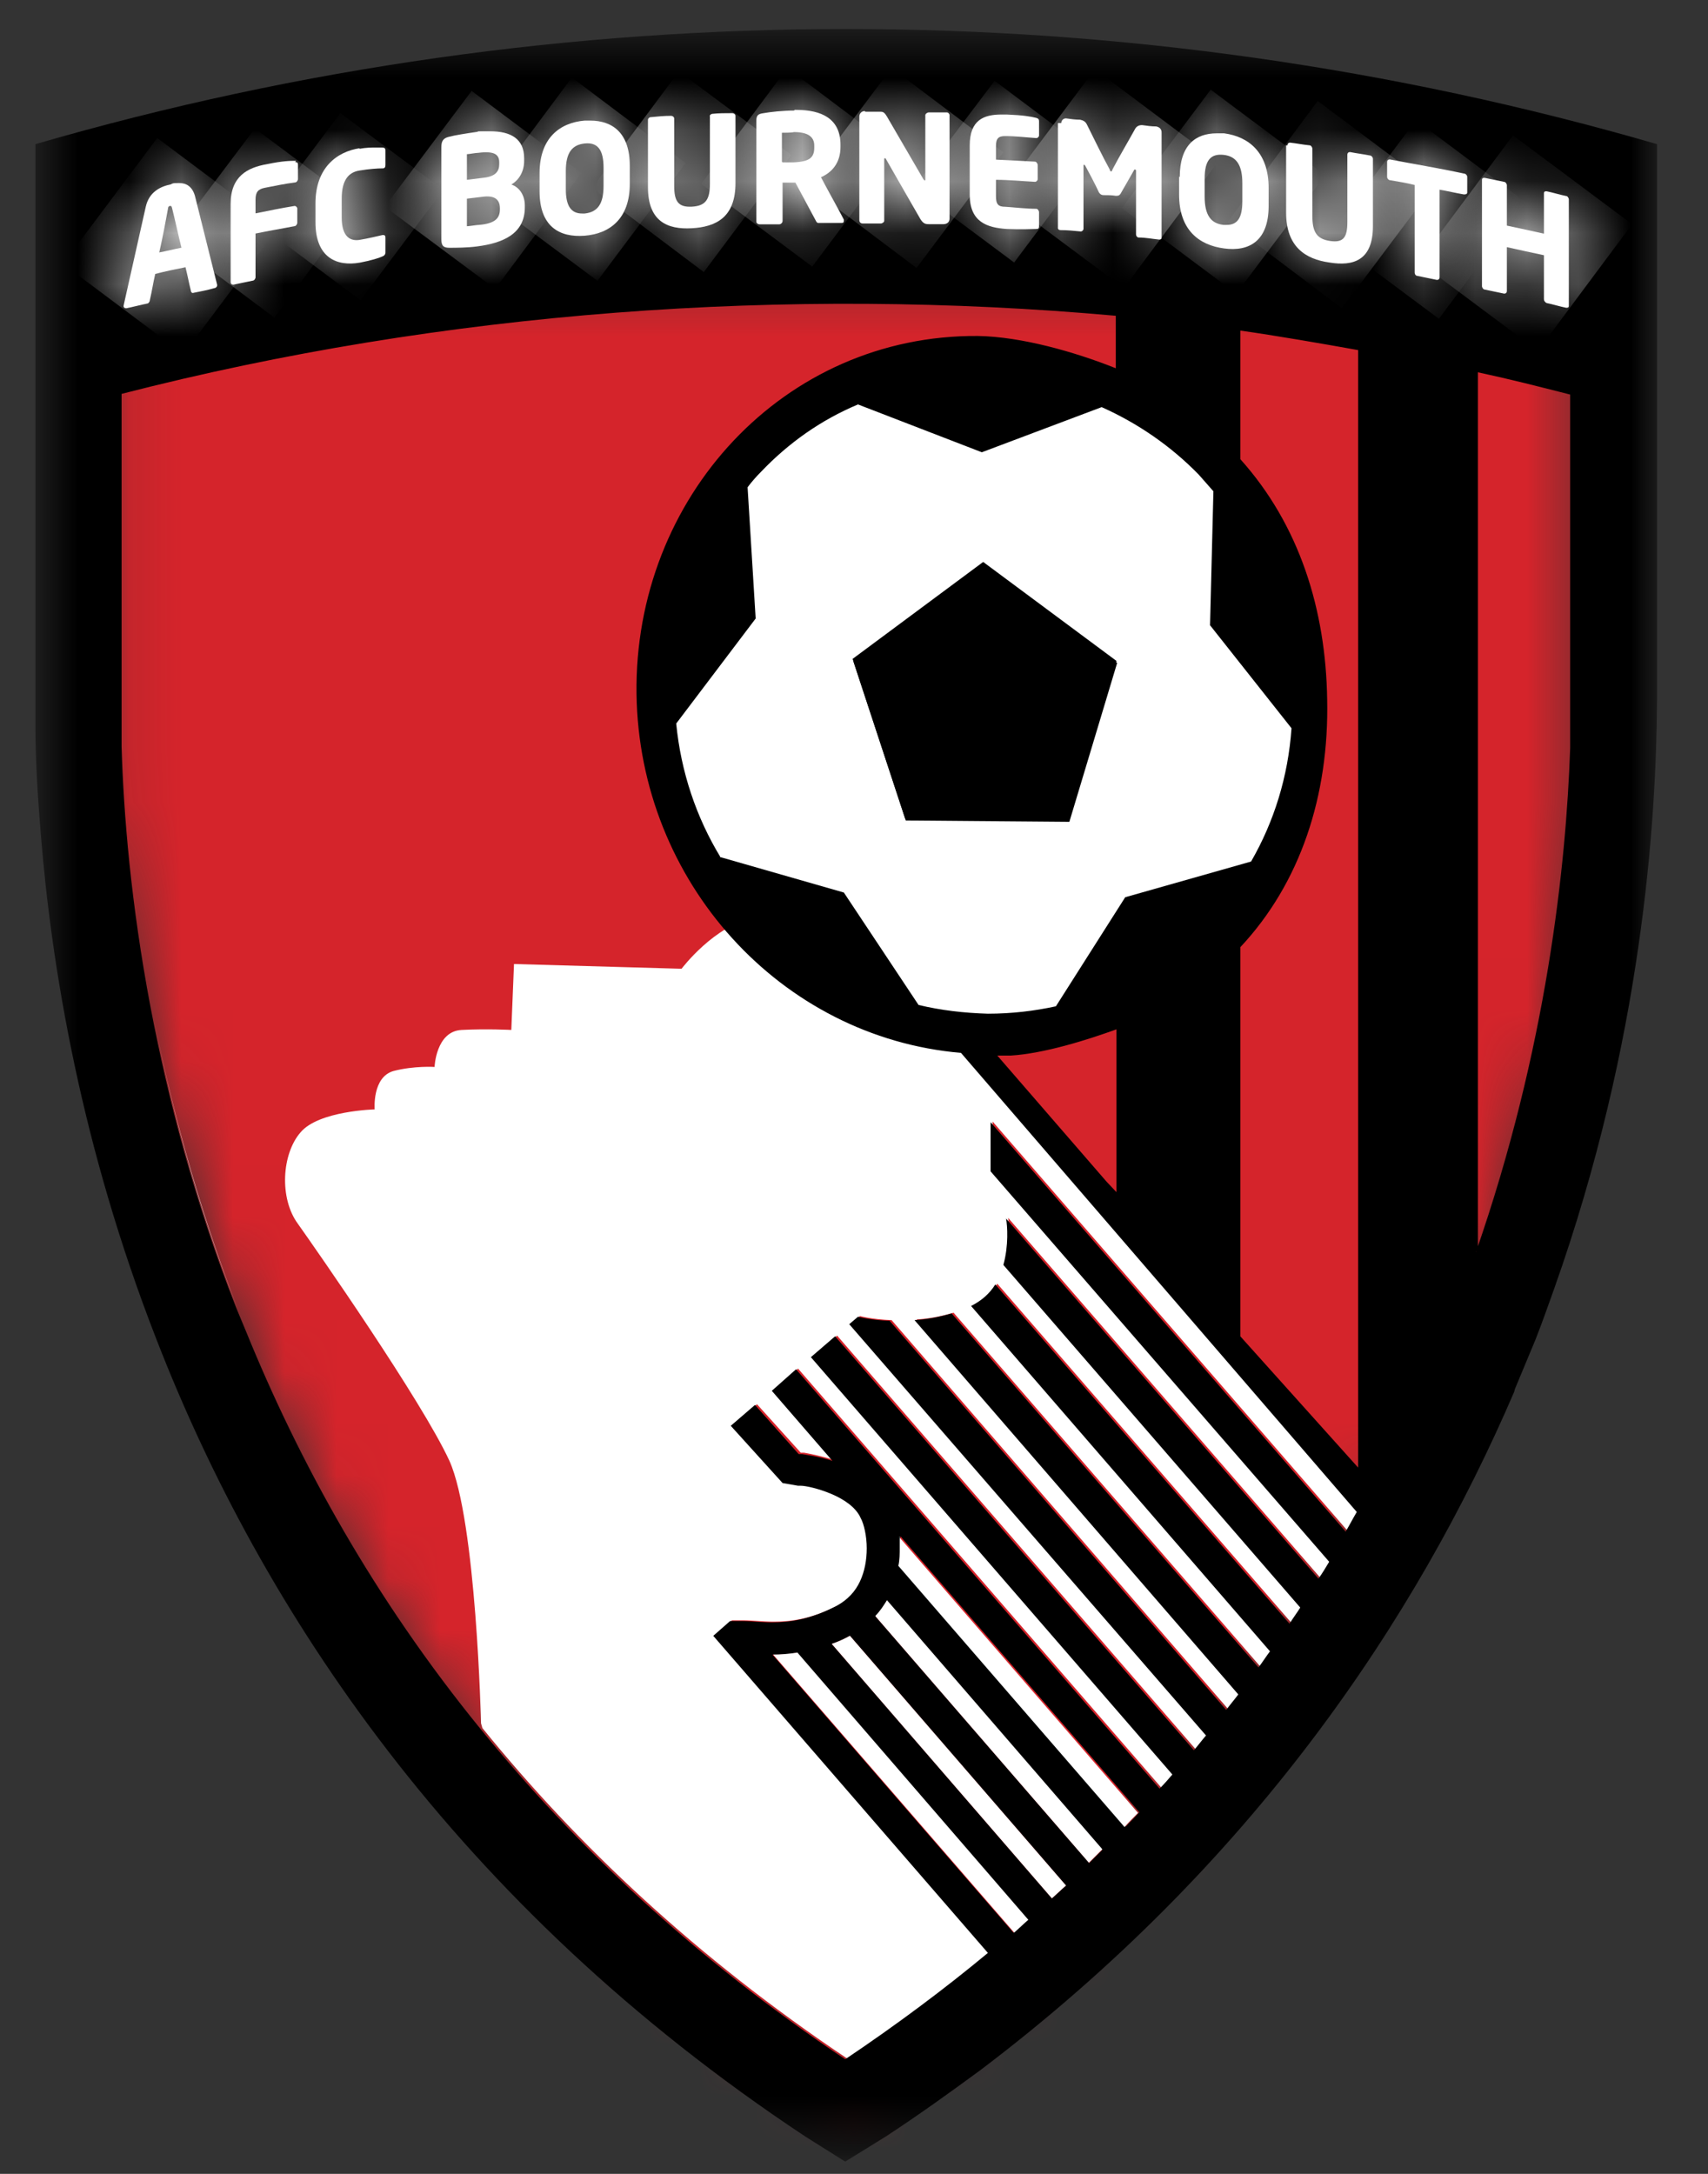 <svg xmlns="http://www.w3.org/2000/svg" fill="none" viewBox="0 0 33 42" height="42" width="33">
<rect x="0" y="0" width="33" height="42" fill="#333333" stroke="none"/>
<mask height="36" width="29" y="5" x="2" maskUnits="userSpaceOnUse" style="mask-type:luminance" id="mask0_2702_2572">
<path fill="white" d="M2.102 5.268V15.594C4.3 33.568 16.421 40.565 16.421 40.565C16.421 40.565 29.648 31.539 30.571 15.594V5.268H2.102Z"></path>
</mask>
<g mask="url(#mask0_2702_2572)">
<path fill="#D5242B" d="M26.904 50.116L-9.733 36.005L5.782 -4.287L42.419 9.824L26.904 50.116Z"></path>
</g>
<mask height="42" width="33" y="0" x="0" maskUnits="userSpaceOnUse" style="mask-type:luminance" id="mask1_2702_2572">
<path fill="white" d="M32.015 0.561H0.684V41.633H32.015V0.561Z"></path>
</mask>
<g mask="url(#mask1_2702_2572)">
<path fill="white" d="M19.295 19.939C19.491 19.953 19.699 19.965 19.907 19.965C19.699 19.965 19.503 19.953 19.295 19.939Z"></path>
</g>
<mask height="42" width="33" y="0" x="0" maskUnits="userSpaceOnUse" style="mask-type:luminance" id="mask2_2702_2572">
<path fill="white" d="M32.015 0.561H0.684V41.633H32.015V0.561Z"></path>
</mask>
<g mask="url(#mask2_2702_2572)">
<path fill="white" d="M13.13 18.716L9.931 18.625L9.879 19.899C9.879 19.899 9.411 19.873 8.917 19.899C8.422 19.925 8.396 20.614 8.396 20.614C8.396 20.614 8.006 20.588 7.603 20.692C7.187 20.81 7.239 21.434 7.239 21.434C7.239 21.434 6.159 21.46 5.808 21.876C5.444 22.292 5.392 23.151 5.756 23.645C6.107 24.139 8.149 27.065 8.683 28.223C9.203 29.38 9.294 33.295 9.294 33.295L9.32 33.386C11.154 35.649 13.456 37.821 16.369 39.772C17.357 39.109 18.268 38.419 19.126 37.717L13.82 31.591L14.145 31.305H14.249C14.288 31.305 14.314 31.305 14.353 31.305C14.548 31.305 14.73 31.331 14.951 31.331C15.29 31.331 15.693 31.279 16.213 31.006C16.421 30.889 16.564 30.733 16.655 30.538C16.746 30.343 16.798 30.122 16.785 29.901C16.785 29.666 16.733 29.445 16.668 29.315C16.564 29.107 16.343 28.951 16.096 28.847C15.849 28.743 15.602 28.704 15.511 28.691C15.485 28.691 15.472 28.691 15.472 28.691H15.459L15.159 28.639L14.158 27.534L14.626 27.13L15.472 28.067H15.537C15.602 28.08 15.836 28.119 16.122 28.21L14.951 26.857L15.419 26.441L22.443 34.544C22.521 34.453 22.612 34.361 22.69 34.27L15.706 26.207L16.174 25.804L23.106 33.802C23.184 33.711 23.262 33.607 23.34 33.516L16.447 25.57L16.616 25.427C16.616 25.427 16.85 25.492 17.227 25.505L23.73 33.022C23.808 32.918 23.886 32.827 23.964 32.723L17.709 25.492C17.93 25.479 18.164 25.44 18.424 25.362L24.354 32.203C24.433 32.099 24.497 31.994 24.576 31.89L18.801 25.218C19.009 25.114 19.165 24.971 19.269 24.802L24.953 31.357C25.018 31.253 25.096 31.149 25.161 31.045L19.425 24.425C19.529 24.061 19.503 23.684 19.477 23.528L25.512 30.486C25.577 30.382 25.642 30.265 25.72 30.161L19.178 22.617V21.668L26.058 29.601C26.136 29.471 26.201 29.341 26.279 29.211L18.073 19.704C17.995 19.678 17.904 19.652 17.826 19.639C17.487 19.535 17.162 19.418 16.85 19.288C16.785 19.262 16.733 19.236 16.668 19.197C16.473 19.106 16.278 19.002 16.083 18.885C16.018 18.846 15.953 18.807 15.888 18.768C15.706 18.651 15.524 18.534 15.354 18.404C15.303 18.364 15.251 18.326 15.185 18.287C14.977 18.13 14.782 17.948 14.6 17.766C14.6 17.766 14.574 17.753 14.561 17.74C13.807 17.87 13.169 18.716 13.169 18.716"></path>
</g>
<mask height="42" width="33" y="0" x="0" maskUnits="userSpaceOnUse" style="mask-type:luminance" id="mask3_2702_2572">
<path fill="white" d="M32.015 0.561H0.684V41.633H32.015V0.561Z"></path>
</mask>
<g mask="url(#mask3_2702_2572)">
<path fill="white" d="M2.934 19.471C3.272 21.239 3.792 23.216 4.586 25.271C3.779 23.216 3.272 21.239 2.934 19.471Z"></path>
</g>
<mask height="42" width="33" y="0" x="0" maskUnits="userSpaceOnUse" style="mask-type:luminance" id="mask4_2702_2572">
<path fill="white" d="M32.015 0.561H0.684V41.633H32.015V0.561Z"></path>
</mask>
<g mask="url(#mask4_2702_2572)">
<path fill="black" d="M0.684 2.785V7.115V13.098C0.684 13.228 0.684 13.371 0.684 13.527C0.684 13.683 0.684 13.839 0.684 13.995V14.021C0.684 14.633 0.723 15.322 0.788 16.115C0.996 18.691 1.568 22.15 3.025 25.883C5.041 31.072 8.787 36.794 15.563 41.281L16.33 41.763L17.11 41.281C17.747 40.865 18.359 40.423 18.944 39.994C24.185 36.027 27.359 31.306 29.258 26.884C29.258 26.871 29.271 26.832 29.271 26.832C29.401 26.52 29.531 26.208 29.661 25.896C29.791 25.57 29.908 25.232 30.025 24.907C31.729 20.108 32.002 15.868 32.015 13.54C32.015 13.449 32.015 13.371 32.015 13.293V2.785C21.779 -0.181 10.919 -0.181 0.684 2.785ZM26.24 28.354L23.964 25.818V18.3C25.122 17.065 25.681 15.374 25.642 13.514C25.616 11.784 25.109 10.146 23.964 8.871V6.387C24.614 6.478 25.59 6.647 26.24 6.764V28.367V28.354ZM21.584 23.047L21.376 22.826L19.269 20.394C19.36 20.394 19.451 20.394 19.529 20.394C20.167 20.355 20.999 20.095 21.571 19.887V23.047H21.584ZM19.581 37.341L14.925 31.969C15.068 31.969 15.224 31.969 15.393 31.93L19.854 37.093C19.763 37.172 19.672 37.249 19.581 37.341ZM20.323 36.677L16.07 31.761C16.187 31.722 16.304 31.67 16.421 31.605L20.596 36.43C20.505 36.508 20.414 36.599 20.323 36.677ZM21.038 35.988L16.915 31.228C17.006 31.137 17.071 31.033 17.136 30.929L21.298 35.741C21.207 35.832 21.129 35.91 21.038 36.001M21.74 35.286L17.37 30.239C17.383 30.135 17.396 30.031 17.396 29.914C17.396 29.797 17.396 29.758 17.396 29.68L22.013 35.013C21.935 35.104 21.844 35.195 21.753 35.286M26.019 29.615L19.139 21.682V22.631L25.681 30.174C25.616 30.279 25.551 30.396 25.473 30.5L19.438 23.542C19.464 23.685 19.49 24.062 19.386 24.439L25.122 31.059C25.057 31.163 24.979 31.267 24.914 31.371L19.23 24.816C19.126 24.985 18.97 25.128 18.762 25.232L24.537 31.904C24.459 32.008 24.393 32.112 24.315 32.216L18.385 25.375C18.125 25.453 17.891 25.492 17.669 25.505L23.925 32.737C23.847 32.841 23.769 32.932 23.691 33.036L17.188 25.518C16.811 25.505 16.577 25.44 16.577 25.44L16.408 25.584L23.301 33.53C23.223 33.621 23.145 33.725 23.067 33.816L16.135 25.818L15.667 26.221L22.651 34.284C22.573 34.375 22.495 34.466 22.404 34.557L15.38 26.455L14.912 26.871L16.083 28.224C15.797 28.133 15.563 28.107 15.498 28.094H15.432L14.587 27.144L14.119 27.547L15.12 28.653L15.419 28.705H15.432C15.432 28.705 15.432 28.705 15.472 28.705C15.563 28.705 15.81 28.757 16.057 28.861C16.304 28.965 16.538 29.121 16.629 29.329C16.694 29.446 16.746 29.68 16.746 29.914C16.746 30.135 16.707 30.357 16.616 30.552C16.525 30.747 16.382 30.903 16.174 31.02C15.654 31.293 15.25 31.345 14.912 31.345C14.704 31.345 14.509 31.319 14.314 31.319C14.275 31.319 14.249 31.319 14.21 31.319H14.106L13.781 31.605L19.087 37.731C18.242 38.433 17.318 39.122 16.33 39.786C13.417 37.835 11.115 35.663 9.281 33.4C7.226 30.877 5.782 28.25 4.755 25.727C4.69 25.57 4.625 25.414 4.56 25.258C3.753 23.203 3.246 21.227 2.908 19.458C2.531 17.468 2.388 15.738 2.349 14.425V7.61C8.566 6.01 15.211 5.529 21.558 6.101V7.115C20.778 6.803 19.737 6.504 18.892 6.491C15.146 6.465 12.246 9.613 12.298 13.41C12.35 17.039 15.081 20.043 18.567 20.342L26.214 29.212C26.136 29.342 26.071 29.472 25.993 29.602M28.516 24.179H28.555V7.193C29.166 7.324 29.726 7.467 30.337 7.623V14.451C30.259 16.727 29.882 20.264 28.516 24.192"></path>
</g>
<mask height="42" width="33" y="0" x="0" maskUnits="userSpaceOnUse" style="mask-type:luminance" id="mask5_2702_2572">
<path fill="white" d="M32.015 0.561H0.684V41.633H32.015V0.561Z"></path>
</mask>
<g mask="url(#mask5_2702_2572)">
<path fill="white" d="M13.898 16.554L16.304 17.244L17.747 19.416C18.177 19.52 18.632 19.572 19.087 19.585C19.542 19.585 19.984 19.533 20.401 19.442L21.74 17.335L24.172 16.645C24.614 15.878 24.888 15.007 24.953 14.07L23.379 12.08L23.444 9.492C23.353 9.388 23.249 9.271 23.158 9.167C22.625 8.621 21.987 8.179 21.285 7.866L18.97 8.738L16.577 7.814C15.862 8.114 15.237 8.556 14.704 9.115C14.613 9.206 14.522 9.31 14.444 9.414L14.6 11.95L13.065 13.979C13.156 14.916 13.456 15.8 13.924 16.567M18.996 10.884L21.584 12.809L20.661 15.878L17.5 15.852L16.486 12.77L19.009 10.884H18.996Z"></path>
</g>
<mask height="42" width="33" y="0" x="0" maskUnits="userSpaceOnUse" style="mask-type:luminance" id="mask6_2702_2572">
<path fill="white" d="M32.015 0.561H0.684V41.633H32.015V0.561Z"></path>
</mask>
<g mask="url(#mask6_2702_2572)">
<path fill="black" d="M21.571 12.769L18.996 10.857L16.473 12.73L17.488 15.813L20.648 15.839L21.571 12.769Z"></path>
</g>
<mask height="42" width="33" y="0" x="0" maskUnits="userSpaceOnUse" style="mask-type:luminance" id="mask7_2702_2572">
<path fill="white" d="M32.015 0.561H0.684V41.633H32.015V0.561Z"></path>
</mask>
<g mask="url(#mask7_2702_2572)">
<path fill="white" d="M14.938 31.967L19.595 37.338C19.686 37.26 19.777 37.169 19.868 37.091L15.407 31.928C15.238 31.954 15.082 31.967 14.938 31.967Z"></path>
</g>
<mask height="42" width="33" y="0" x="0" maskUnits="userSpaceOnUse" style="mask-type:luminance" id="mask8_2702_2572">
<path fill="white" d="M32.015 0.561H0.684V41.633H32.015V0.561Z"></path>
</mask>
<g mask="url(#mask8_2702_2572)">
<path fill="white" d="M16.07 31.76L20.323 36.676C20.414 36.598 20.505 36.507 20.596 36.429L16.421 31.604C16.304 31.669 16.187 31.721 16.07 31.76Z"></path>
</g>
<mask height="42" width="33" y="0" x="0" maskUnits="userSpaceOnUse" style="mask-type:luminance" id="mask9_2702_2572">
<path fill="white" d="M32.015 0.561H0.684V41.633H32.015V0.561Z"></path>
</mask>
<g mask="url(#mask9_2702_2572)">
<path fill="white" d="M16.916 31.228L21.038 35.988C21.129 35.897 21.207 35.819 21.298 35.728L17.137 30.916C17.072 31.02 17.007 31.124 16.916 31.215"></path>
</g>
<mask height="42" width="33" y="0" x="0" maskUnits="userSpaceOnUse" style="mask-type:luminance" id="mask10_2702_2572">
<path fill="white" d="M32.015 0.561H0.684V41.633H32.015V0.561Z"></path>
</mask>
<g mask="url(#mask10_2702_2572)">
<path fill="white" d="M17.383 29.693C17.383 29.771 17.383 29.849 17.383 29.927C17.383 30.006 17.383 30.136 17.357 30.253L21.727 35.299C21.805 35.208 21.896 35.117 21.987 35.026L17.37 29.693H17.383Z"></path>
</g>
<path fill="white" d="M3.246 4.031C3.246 4.005 3.259 3.979 3.285 3.979C3.311 3.979 3.311 3.979 3.324 4.018C3.389 4.278 3.441 4.526 3.506 4.786C3.363 4.812 3.22 4.851 3.077 4.877C3.142 4.591 3.194 4.317 3.246 4.031ZM3.298 3.563C3.103 3.602 2.882 3.706 2.817 3.992C2.674 4.63 2.531 5.267 2.388 5.904V5.917C2.388 5.943 2.414 5.956 2.44 5.956C2.57 5.93 2.713 5.891 2.843 5.865C2.869 5.865 2.895 5.826 2.895 5.8C2.934 5.631 2.96 5.462 2.999 5.293C3.194 5.241 3.389 5.202 3.584 5.163C3.623 5.319 3.649 5.462 3.688 5.618C3.688 5.644 3.714 5.67 3.74 5.657C3.87 5.631 4.013 5.605 4.143 5.566C4.169 5.566 4.195 5.54 4.195 5.514C4.195 5.514 4.195 5.514 4.195 5.501C4.052 4.929 3.909 4.356 3.766 3.784C3.714 3.602 3.597 3.537 3.467 3.537C3.337 3.537 3.35 3.537 3.298 3.563Z"></path>
<mask height="3" width="3" y="3" x="2" maskUnits="userSpaceOnUse" style="mask-type:luminance" id="mask11_2702_2572">
<path fill="white" d="M3.246 4.027C3.246 4.001 3.259 3.975 3.285 3.975C3.311 3.975 3.311 3.975 3.324 4.014C3.389 4.275 3.441 4.522 3.506 4.782C3.363 4.808 3.22 4.847 3.077 4.873C3.142 4.587 3.194 4.314 3.246 4.027ZM3.298 3.559C3.103 3.598 2.882 3.702 2.817 3.988C2.674 4.626 2.531 5.263 2.388 5.9V5.913C2.388 5.939 2.414 5.952 2.44 5.952C2.57 5.926 2.713 5.887 2.843 5.861C2.869 5.861 2.895 5.822 2.895 5.796C2.934 5.627 2.96 5.458 2.999 5.289C3.194 5.237 3.389 5.198 3.584 5.159C3.623 5.315 3.649 5.458 3.688 5.614C3.688 5.64 3.714 5.666 3.74 5.653C3.87 5.627 4.013 5.601 4.143 5.562C4.169 5.562 4.195 5.536 4.195 5.51C4.195 5.51 4.195 5.51 4.195 5.497C4.052 4.925 3.909 4.353 3.766 3.78C3.714 3.598 3.597 3.533 3.467 3.533C3.337 3.533 3.35 3.533 3.298 3.559Z"></path>
</mask>
<g mask="url(#mask11_2702_2572)">
<path fill="white" d="M1.217 5.098L3.038 2.666L5.366 4.409L3.545 6.841L1.217 5.098Z"></path>
</g>
<path fill="white" d="M5.718 3.107C5.614 3.107 5.471 3.107 5.158 3.172C4.781 3.237 4.456 3.407 4.456 3.94V5.448C4.456 5.487 4.482 5.5 4.508 5.5C4.638 5.474 4.755 5.448 4.885 5.422C4.911 5.422 4.937 5.383 4.937 5.357V4.512C5.184 4.46 5.431 4.421 5.692 4.369C5.718 4.369 5.744 4.33 5.744 4.304V4.031C5.744 4.005 5.718 3.979 5.692 3.979C5.444 4.018 5.197 4.07 4.937 4.122V3.862C4.937 3.706 4.989 3.654 5.119 3.628C5.314 3.589 5.51 3.55 5.705 3.524C5.731 3.524 5.757 3.485 5.757 3.459V3.185C5.757 3.146 5.744 3.133 5.705 3.133L5.718 3.107Z"></path>
<mask height="3" width="2" y="3" x="4" maskUnits="userSpaceOnUse" style="mask-type:luminance" id="mask12_2702_2572">
<path fill="white" d="M5.718 3.104C5.614 3.104 5.471 3.104 5.159 3.169C4.782 3.234 4.457 3.403 4.457 3.936V5.445C4.457 5.484 4.483 5.497 4.509 5.497C4.639 5.471 4.756 5.445 4.886 5.419C4.912 5.419 4.938 5.38 4.938 5.354V4.508C5.185 4.456 5.432 4.417 5.692 4.365C5.718 4.365 5.744 4.326 5.744 4.3V4.027C5.744 4.001 5.718 3.975 5.692 3.975C5.445 4.014 5.198 4.066 4.938 4.118V3.858C4.938 3.702 4.99 3.65 5.12 3.624C5.315 3.585 5.51 3.546 5.705 3.52C5.731 3.52 5.757 3.481 5.757 3.455V3.182C5.757 3.143 5.744 3.13 5.705 3.13L5.718 3.104Z"></path>
</mask>
<g mask="url(#mask12_2702_2572)">
<path fill="white" d="M3.299 4.641L4.925 2.482L6.914 3.965L5.302 6.137L3.299 4.641Z"></path>
</g>
<path fill="white" d="M6.953 2.863C6.511 2.928 6.095 3.24 6.095 3.929V4.293C6.095 4.983 6.511 5.152 6.953 5.074C7.161 5.035 7.33 4.983 7.382 4.957C7.421 4.944 7.447 4.918 7.447 4.878V4.592C7.447 4.553 7.434 4.54 7.395 4.54C7.278 4.566 7.122 4.605 6.966 4.631C6.771 4.67 6.602 4.579 6.602 4.202V3.838C6.602 3.448 6.758 3.318 6.966 3.292C7.122 3.266 7.291 3.253 7.395 3.253C7.434 3.253 7.447 3.227 7.447 3.188V2.902C7.447 2.863 7.421 2.85 7.382 2.85C7.356 2.85 7.317 2.85 7.252 2.85C7.187 2.85 7.07 2.85 6.94 2.876L6.953 2.863Z"></path>
<mask height="4" width="2" y="2" x="6" maskUnits="userSpaceOnUse" style="mask-type:luminance" id="mask13_2702_2572">
<path fill="white" d="M6.953 2.863C6.511 2.928 6.095 3.24 6.095 3.929V4.293C6.095 4.983 6.511 5.152 6.953 5.074C7.161 5.035 7.33 4.983 7.382 4.957C7.421 4.944 7.447 4.918 7.447 4.878V4.592C7.447 4.553 7.434 4.54 7.395 4.54C7.278 4.566 7.122 4.605 6.966 4.631C6.771 4.67 6.602 4.579 6.602 4.202V3.838C6.602 3.448 6.758 3.318 6.966 3.292C7.122 3.266 7.291 3.253 7.395 3.253C7.434 3.253 7.447 3.227 7.447 3.188V2.902C7.447 2.863 7.421 2.85 7.382 2.85C7.356 2.85 7.317 2.85 7.252 2.85C7.187 2.85 7.07 2.85 6.94 2.876L6.953 2.863Z"></path>
</mask>
<g mask="url(#mask13_2702_2572)">
<path fill="white" d="M4.976 4.318L6.576 2.186L8.566 3.668L6.966 5.801L4.976 4.318Z"></path>
</g>
<path fill="white" d="M9.021 3.838C9.125 3.825 9.242 3.812 9.346 3.799C9.58 3.773 9.658 3.877 9.658 4.02V4.046C9.658 4.215 9.567 4.319 9.255 4.345C9.216 4.345 9.06 4.371 9.021 4.371C9.021 4.189 9.021 4.007 9.021 3.825M9.021 2.979C9.06 2.979 9.19 2.953 9.242 2.953C9.541 2.914 9.645 2.979 9.645 3.135V3.174C9.645 3.304 9.58 3.408 9.346 3.434C9.242 3.448 9.125 3.461 9.021 3.474C9.021 3.304 9.021 3.135 9.021 2.966M9.203 2.55C9.021 2.576 8.774 2.615 8.683 2.641C8.566 2.667 8.527 2.719 8.527 2.849V4.618C8.527 4.748 8.566 4.787 8.683 4.787C8.8 4.787 9.021 4.787 9.216 4.761C9.723 4.696 10.14 4.514 10.14 4.007V3.968C10.14 3.773 10.036 3.617 9.879 3.565C10.036 3.474 10.127 3.304 10.127 3.109V3.057C10.127 2.68 9.866 2.537 9.476 2.537C9.086 2.537 9.307 2.537 9.203 2.55Z"></path>
<mask height="3" width="3" y="2" x="8" maskUnits="userSpaceOnUse" style="mask-type:luminance" id="mask14_2702_2572">
<path fill="white" d="M9.021 3.838C9.125 3.825 9.242 3.812 9.346 3.799C9.58 3.773 9.658 3.877 9.658 4.02V4.046C9.658 4.215 9.567 4.319 9.255 4.345C9.216 4.345 9.06 4.371 9.021 4.371C9.021 4.189 9.021 4.007 9.021 3.825M9.021 2.979C9.06 2.979 9.19 2.953 9.242 2.953C9.541 2.914 9.645 2.979 9.645 3.135V3.174C9.645 3.304 9.58 3.408 9.346 3.434C9.242 3.448 9.125 3.461 9.021 3.474C9.021 3.304 9.021 3.135 9.021 2.966M9.203 2.55C9.021 2.576 8.774 2.615 8.683 2.641C8.566 2.667 8.527 2.719 8.527 2.849V4.618C8.527 4.748 8.566 4.787 8.683 4.787C8.8 4.787 9.021 4.787 9.216 4.761C9.723 4.696 10.14 4.514 10.14 4.007V3.968C10.14 3.773 10.036 3.617 9.879 3.565C10.036 3.474 10.127 3.304 10.127 3.109V3.057C10.127 2.68 9.866 2.537 9.476 2.537C9.086 2.537 9.307 2.537 9.203 2.55Z"></path>
</mask>
<g mask="url(#mask14_2702_2572)">
<path fill="white" d="M7.435 3.993L9.112 1.756L11.232 3.343L9.568 5.58L7.435 3.993Z"></path>
</g>
<path fill="white" d="M10.932 3.657V3.305C10.932 2.954 11.05 2.798 11.297 2.772C11.544 2.746 11.661 2.889 11.661 3.24V3.592C11.661 3.943 11.544 4.099 11.297 4.125C11.284 4.125 11.271 4.125 11.245 4.125C11.037 4.125 10.932 3.982 10.932 3.657ZM11.297 2.33C10.816 2.369 10.425 2.668 10.425 3.345V3.696C10.425 4.372 10.803 4.593 11.297 4.554C11.778 4.515 12.168 4.229 12.168 3.553V3.201C12.168 2.577 11.843 2.33 11.401 2.33C10.959 2.33 11.336 2.33 11.297 2.33Z"></path>
<mask height="3" width="3" y="2" x="10" maskUnits="userSpaceOnUse" style="mask-type:luminance" id="mask15_2702_2572">
<path fill="white" d="M10.932 3.657V3.305C10.932 2.954 11.049 2.798 11.296 2.772C11.543 2.746 11.66 2.889 11.66 3.24V3.592C11.66 3.943 11.543 4.099 11.296 4.125C11.283 4.125 11.27 4.125 11.244 4.125C11.036 4.125 10.932 3.982 10.932 3.657ZM11.296 2.33C10.815 2.369 10.425 2.668 10.425 3.345V3.696C10.425 4.372 10.802 4.593 11.296 4.554C11.777 4.515 12.168 4.229 12.168 3.553V3.201C12.168 2.577 11.842 2.33 11.4 2.33C10.958 2.33 11.335 2.33 11.296 2.33Z"></path>
</mask>
<g mask="url(#mask15_2702_2572)">
<path fill="white" d="M9.345 3.787L11.049 1.498L13.247 3.15L11.543 5.426L9.345 3.787Z"></path>
</g>
<path fill="white" d="M14.145 2.186C14.015 2.186 13.885 2.186 13.768 2.199C13.742 2.199 13.703 2.225 13.716 2.251V3.551C13.716 3.85 13.637 3.98 13.364 3.993C13.104 4.006 13.026 3.889 13.026 3.59V2.29C13.026 2.264 13 2.238 12.961 2.238C12.831 2.238 12.701 2.251 12.571 2.264C12.545 2.264 12.519 2.29 12.519 2.316V3.616C12.519 4.279 12.896 4.436 13.364 4.41C13.833 4.384 14.21 4.201 14.21 3.538V2.238C14.21 2.212 14.184 2.186 14.145 2.186Z"></path>
<mask height="3" width="3" y="2" x="12" maskUnits="userSpaceOnUse" style="mask-type:luminance" id="mask16_2702_2572">
<path fill="white" d="M14.145 2.186C14.015 2.186 13.885 2.186 13.768 2.199C13.742 2.199 13.703 2.225 13.716 2.251V3.551C13.716 3.85 13.637 3.98 13.364 3.993C13.104 4.006 13.026 3.889 13.026 3.59V2.29C13.026 2.264 13 2.238 12.961 2.238C12.831 2.238 12.701 2.251 12.571 2.264C12.545 2.264 12.519 2.29 12.519 2.316V3.616C12.519 4.279 12.896 4.436 13.364 4.41C13.833 4.384 14.21 4.201 14.21 3.538V2.238C14.21 2.212 14.184 2.186 14.145 2.186Z"></path>
</mask>
<g mask="url(#mask16_2702_2572)">
<path fill="white" d="M11.44 3.631L13.117 1.381L15.289 2.994L13.598 5.257L11.44 3.631Z"></path>
</g>
<path fill="white" d="M15.107 3.124V2.565C15.146 2.565 15.29 2.565 15.342 2.552C15.589 2.552 15.732 2.63 15.732 2.812V2.851C15.732 3.046 15.641 3.124 15.329 3.137C15.329 3.137 15.29 3.137 15.264 3.137C15.211 3.137 15.146 3.137 15.12 3.137M15.342 2.136C15.133 2.136 14.886 2.162 14.743 2.188C14.652 2.201 14.613 2.227 14.613 2.331V4.282C14.613 4.308 14.639 4.334 14.678 4.334C14.808 4.334 14.938 4.334 15.056 4.334C15.082 4.334 15.12 4.308 15.12 4.269V3.528C15.146 3.528 15.185 3.528 15.225 3.528C15.264 3.528 15.29 3.528 15.329 3.528C15.329 3.528 15.355 3.528 15.368 3.528C15.498 3.775 15.628 4.009 15.758 4.256C15.771 4.282 15.784 4.308 15.81 4.308C15.966 4.308 16.109 4.308 16.265 4.308C16.291 4.308 16.304 4.295 16.304 4.269C16.304 4.243 16.304 4.243 16.304 4.243C16.161 3.97 16.005 3.697 15.862 3.424C16.07 3.333 16.239 3.151 16.239 2.838V2.799C16.239 2.292 15.875 2.123 15.381 2.123C14.886 2.123 15.355 2.123 15.355 2.123L15.342 2.136Z"></path>
<mask height="3" width="3" y="2" x="14" maskUnits="userSpaceOnUse" style="mask-type:luminance" id="mask17_2702_2572">
<path fill="white" d="M15.107 3.124V2.565C15.146 2.565 15.29 2.565 15.342 2.552C15.589 2.552 15.732 2.63 15.732 2.812V2.851C15.732 3.046 15.641 3.124 15.329 3.137C15.329 3.137 15.29 3.137 15.264 3.137C15.211 3.137 15.146 3.137 15.12 3.137M15.342 2.136C15.133 2.136 14.886 2.162 14.743 2.188C14.652 2.201 14.613 2.227 14.613 2.331V4.282C14.613 4.308 14.639 4.334 14.678 4.334C14.808 4.334 14.938 4.334 15.056 4.334C15.082 4.334 15.12 4.308 15.12 4.269V3.528C15.146 3.528 15.185 3.528 15.225 3.528C15.264 3.528 15.29 3.528 15.329 3.528C15.329 3.528 15.355 3.528 15.368 3.528C15.498 3.775 15.628 4.009 15.758 4.256C15.771 4.282 15.784 4.308 15.81 4.308C15.966 4.308 16.109 4.308 16.265 4.308C16.291 4.308 16.304 4.295 16.304 4.269C16.304 4.243 16.304 4.243 16.304 4.243C16.161 3.97 16.005 3.697 15.862 3.424C16.07 3.333 16.239 3.151 16.239 2.838V2.799C16.239 2.292 15.875 2.123 15.381 2.123C14.886 2.123 15.355 2.123 15.355 2.123L15.342 2.136Z"></path>
</mask>
<g mask="url(#mask17_2702_2572)">
<path fill="white" d="M13.547 3.551L15.212 1.314L17.358 2.927L15.693 5.151L13.547 3.551Z"></path>
</g>
<path fill="white" d="M16.707 2.146C16.642 2.146 16.603 2.199 16.603 2.251V4.253C16.603 4.292 16.629 4.318 16.668 4.318C16.785 4.318 16.902 4.318 17.019 4.318C17.045 4.318 17.084 4.292 17.084 4.266V3.083C17.084 3.07 17.084 3.057 17.097 3.057C17.11 3.057 17.11 3.057 17.123 3.083C17.344 3.473 17.565 3.85 17.787 4.24C17.839 4.318 17.878 4.331 17.943 4.331C18.034 4.331 18.138 4.331 18.229 4.331C18.294 4.331 18.346 4.292 18.346 4.227V2.225C18.346 2.199 18.32 2.172 18.294 2.172C18.177 2.172 18.06 2.172 17.943 2.172C17.917 2.172 17.878 2.199 17.878 2.225V3.46C17.878 3.486 17.878 3.486 17.865 3.486C17.852 3.486 17.865 3.486 17.839 3.46C17.605 3.057 17.37 2.654 17.136 2.251C17.097 2.186 17.071 2.159 17.019 2.159C16.915 2.159 16.824 2.159 16.72 2.159L16.707 2.146Z"></path>
<mask height="3" width="3" y="2" x="16" maskUnits="userSpaceOnUse" style="mask-type:luminance" id="mask18_2702_2572">
<path fill="white" d="M16.707 2.146C16.642 2.146 16.603 2.199 16.603 2.251V4.253C16.603 4.292 16.629 4.318 16.668 4.318C16.785 4.318 16.902 4.318 17.019 4.318C17.045 4.318 17.084 4.292 17.084 4.266V3.083C17.084 3.07 17.084 3.057 17.097 3.057C17.11 3.057 17.11 3.057 17.123 3.083C17.344 3.473 17.565 3.85 17.787 4.24C17.839 4.318 17.878 4.331 17.943 4.331C18.034 4.331 18.138 4.331 18.229 4.331C18.294 4.331 18.346 4.292 18.346 4.227V2.225C18.346 2.199 18.32 2.172 18.294 2.172C18.177 2.172 18.06 2.172 17.943 2.172C17.917 2.172 17.878 2.199 17.878 2.225V3.46C17.878 3.486 17.878 3.486 17.865 3.486C17.852 3.486 17.865 3.486 17.839 3.46C17.605 3.057 17.37 2.654 17.136 2.251C17.097 2.186 17.071 2.159 17.019 2.159C16.915 2.159 16.824 2.159 16.72 2.159L16.707 2.146Z"></path>
</mask>
<g mask="url(#mask18_2702_2572)">
<path fill="white" d="M15.549 3.551L17.227 1.314L19.386 2.94L17.708 5.177L15.549 3.551Z"></path>
</g>
<path fill="white" d="M18.736 2.798V3.761C18.736 4.294 19.074 4.398 19.451 4.424C19.763 4.437 19.919 4.424 20.023 4.424C20.062 4.424 20.075 4.411 20.075 4.372V4.099C20.075 4.073 20.049 4.034 20.023 4.034C19.828 4.034 19.62 4.008 19.425 3.995C19.282 3.995 19.243 3.943 19.243 3.787V3.474C19.49 3.474 19.75 3.5 19.997 3.513C20.023 3.513 20.049 3.487 20.049 3.461V3.188C20.049 3.162 20.023 3.123 19.997 3.123C19.75 3.11 19.49 3.097 19.243 3.084V2.824C19.243 2.668 19.295 2.629 19.425 2.629C19.62 2.629 19.828 2.655 20.023 2.668C20.049 2.668 20.075 2.642 20.075 2.616V2.343C20.075 2.304 20.062 2.291 20.023 2.278C19.919 2.252 19.776 2.226 19.451 2.213C19.412 2.213 19.386 2.213 19.347 2.213C19.009 2.213 18.736 2.317 18.736 2.811V2.798Z"></path>
<mask height="3" width="3" y="2" x="18" maskUnits="userSpaceOnUse" style="mask-type:luminance" id="mask19_2702_2572">
<path fill="white" d="M18.736 2.798V3.761C18.736 4.294 19.074 4.398 19.451 4.424C19.763 4.437 19.919 4.424 20.023 4.424C20.062 4.424 20.075 4.411 20.075 4.372V4.099C20.075 4.073 20.049 4.034 20.023 4.034C19.828 4.034 19.62 4.008 19.425 3.995C19.282 3.995 19.243 3.943 19.243 3.787V3.474C19.49 3.474 19.75 3.5 19.997 3.513C20.023 3.513 20.049 3.487 20.049 3.461V3.188C20.049 3.162 20.023 3.123 19.997 3.123C19.75 3.11 19.49 3.097 19.243 3.084V2.824C19.243 2.668 19.295 2.629 19.425 2.629C19.62 2.629 19.828 2.655 20.023 2.668C20.049 2.668 20.075 2.642 20.075 2.616V2.343C20.075 2.304 20.062 2.291 20.023 2.278C19.919 2.252 19.776 2.226 19.451 2.213C19.412 2.213 19.386 2.213 19.347 2.213C19.009 2.213 18.736 2.317 18.736 2.811V2.798Z"></path>
</mask>
<g mask="url(#mask19_2702_2572)">
<path fill="white" d="M17.656 3.628L19.217 1.561L21.142 3.004L19.594 5.072L17.656 3.628Z"></path>
</g>
<path fill="white" d="M20.44 2.378V4.407C20.44 4.433 20.466 4.446 20.492 4.446C20.622 4.446 20.752 4.459 20.882 4.472C20.908 4.472 20.934 4.446 20.934 4.42V3.211C20.934 3.184 20.934 3.184 20.947 3.184C20.947 3.184 20.96 3.184 20.973 3.211C21.064 3.38 21.155 3.549 21.233 3.718C21.259 3.757 21.285 3.77 21.324 3.77C21.402 3.77 21.48 3.77 21.558 3.783C21.597 3.783 21.623 3.783 21.649 3.744C21.741 3.588 21.819 3.445 21.91 3.289C21.91 3.276 21.923 3.276 21.936 3.276C21.936 3.276 21.949 3.276 21.949 3.302V4.524C21.949 4.563 21.975 4.589 22.001 4.589C22.131 4.589 22.261 4.615 22.391 4.628C22.417 4.628 22.443 4.628 22.443 4.589V2.56C22.443 2.495 22.404 2.456 22.339 2.443C22.248 2.443 22.157 2.43 22.066 2.417C22.001 2.417 21.962 2.443 21.936 2.482C21.793 2.742 21.637 3.002 21.493 3.276C21.493 3.302 21.467 3.315 21.467 3.315C21.467 3.315 21.441 3.302 21.441 3.276C21.285 2.989 21.142 2.69 20.999 2.404C20.973 2.352 20.934 2.326 20.869 2.313C20.778 2.313 20.687 2.3 20.596 2.287C20.544 2.287 20.505 2.326 20.505 2.378H20.44Z"></path>
<mask height="3" width="3" y="2" x="20" maskUnits="userSpaceOnUse" style="mask-type:luminance" id="mask20_2702_2572">
<path fill="white" d="M20.44 2.374V4.403C20.44 4.429 20.466 4.442 20.492 4.442C20.622 4.442 20.752 4.455 20.882 4.468C20.908 4.468 20.934 4.442 20.934 4.416V3.207C20.934 3.181 20.934 3.181 20.947 3.181C20.947 3.181 20.96 3.181 20.973 3.207C21.064 3.376 21.155 3.545 21.233 3.714C21.259 3.753 21.285 3.766 21.324 3.766C21.402 3.766 21.48 3.766 21.558 3.779C21.597 3.779 21.623 3.779 21.649 3.74C21.741 3.584 21.819 3.441 21.91 3.285C21.91 3.272 21.923 3.272 21.936 3.272C21.936 3.272 21.949 3.272 21.949 3.298V4.52C21.949 4.559 21.975 4.585 22.001 4.585C22.131 4.585 22.261 4.611 22.391 4.624C22.417 4.624 22.443 4.624 22.443 4.585V2.556C22.443 2.491 22.404 2.452 22.339 2.439C22.248 2.439 22.157 2.426 22.066 2.413C22.001 2.413 21.962 2.439 21.936 2.478C21.793 2.738 21.637 2.999 21.493 3.272C21.493 3.298 21.467 3.311 21.467 3.311C21.467 3.311 21.441 3.298 21.441 3.272C21.285 2.986 21.142 2.686 20.999 2.4C20.973 2.348 20.934 2.322 20.869 2.309C20.778 2.309 20.687 2.296 20.596 2.283C20.544 2.283 20.505 2.322 20.505 2.374H20.44Z"></path>
</mask>
<g mask="url(#mask20_2702_2572)">
<path fill="white" d="M19.322 3.783L21.156 1.338L23.536 3.12L21.715 5.565L19.322 3.783Z"></path>
</g>
<path fill="white" d="M23.639 4.345C23.392 4.319 23.275 4.15 23.275 3.799V3.448C23.275 3.096 23.392 2.966 23.639 2.992C23.886 3.018 24.003 3.187 24.003 3.539V3.89C24.003 4.202 23.912 4.345 23.704 4.345C23.496 4.345 23.665 4.345 23.639 4.345ZM22.781 3.409V3.76C22.781 4.436 23.158 4.735 23.652 4.8C24.133 4.865 24.511 4.657 24.511 3.981V3.63C24.511 2.953 24.133 2.641 23.652 2.576C23.6 2.576 23.548 2.576 23.509 2.576C23.093 2.576 22.794 2.81 22.794 3.422L22.781 3.409Z"></path>
<mask height="3" width="3" y="2" x="22" maskUnits="userSpaceOnUse" style="mask-type:luminance" id="mask21_2702_2572">
<path fill="white" d="M23.639 4.345C23.392 4.319 23.275 4.15 23.275 3.799V3.448C23.275 3.096 23.392 2.966 23.639 2.992C23.886 3.018 24.003 3.187 24.003 3.539V3.89C24.003 4.202 23.912 4.345 23.704 4.345C23.496 4.345 23.665 4.345 23.639 4.345ZM22.781 3.409V3.76C22.781 4.436 23.158 4.735 23.652 4.8C24.133 4.865 24.511 4.657 24.511 3.981V3.63C24.511 2.953 24.133 2.641 23.652 2.576C23.6 2.576 23.548 2.576 23.509 2.576C23.093 2.576 22.794 2.81 22.794 3.422L22.781 3.409Z"></path>
</mask>
<g mask="url(#mask21_2702_2572)">
<path fill="white" d="M21.675 4.021L23.392 1.732L25.603 3.384L23.886 5.673L21.675 4.021Z"></path>
</g>
<path fill="white" d="M24.849 2.808V4.108C24.849 4.772 25.226 5.006 25.681 5.071C26.149 5.149 26.526 5.032 26.526 4.369V3.068C26.526 3.042 26.5 3.003 26.461 3.003C26.331 2.977 26.214 2.964 26.084 2.938C26.058 2.938 26.032 2.951 26.032 2.99V4.291C26.032 4.59 25.954 4.694 25.694 4.655C25.434 4.616 25.356 4.473 25.356 4.173V2.873C25.356 2.847 25.33 2.808 25.304 2.808C25.174 2.795 25.044 2.769 24.927 2.756C24.901 2.756 24.875 2.769 24.875 2.808H24.849Z"></path>
<mask height="4" width="3" y="2" x="24" maskUnits="userSpaceOnUse" style="mask-type:luminance" id="mask22_2702_2572">
<path fill="white" d="M24.849 2.804V4.105C24.849 4.768 25.226 5.002 25.681 5.067C26.15 5.145 26.527 5.028 26.527 4.365V3.064C26.527 3.038 26.501 2.999 26.462 2.999C26.332 2.973 26.215 2.96 26.085 2.934C26.059 2.934 26.033 2.947 26.033 2.986V4.287C26.033 4.586 25.955 4.69 25.695 4.651C25.434 4.612 25.356 4.469 25.356 4.17V2.869C25.356 2.843 25.33 2.804 25.304 2.804C25.174 2.791 25.044 2.765 24.927 2.752C24.901 2.752 24.875 2.765 24.875 2.804H24.849Z"></path>
</mask>
<g mask="url(#mask22_2702_2572)">
<path fill="white" d="M23.717 4.292L25.46 1.951L27.684 3.616L25.928 5.957L23.717 4.292Z"></path>
</g>
<path fill="white" d="M26.8 3.119V3.418C26.8 3.444 26.826 3.483 26.865 3.483C27.021 3.509 27.177 3.535 27.333 3.574V5.265C27.333 5.304 27.359 5.33 27.385 5.33C27.515 5.356 27.632 5.382 27.762 5.408C27.788 5.408 27.814 5.395 27.814 5.356V3.665C27.97 3.691 28.126 3.73 28.282 3.756C28.308 3.756 28.348 3.756 28.348 3.717V3.418C28.348 3.392 28.322 3.353 28.282 3.353C27.801 3.249 27.32 3.171 26.852 3.08C26.826 3.08 26.8 3.093 26.8 3.132V3.119Z"></path>
<mask height="3" width="3" y="3" x="26" maskUnits="userSpaceOnUse" style="mask-type:luminance" id="mask23_2702_2572">
<path fill="white" d="M26.8 3.115V3.414C26.8 3.44 26.826 3.479 26.865 3.479C27.021 3.505 27.177 3.531 27.333 3.57V5.261C27.333 5.3 27.359 5.326 27.385 5.326C27.515 5.352 27.632 5.378 27.762 5.404C27.788 5.404 27.814 5.391 27.814 5.352V3.661C27.97 3.687 28.126 3.726 28.282 3.752C28.308 3.752 28.348 3.752 28.348 3.713V3.414C28.348 3.388 28.322 3.349 28.282 3.349C27.801 3.245 27.32 3.167 26.852 3.076C26.826 3.076 26.8 3.089 26.8 3.128V3.115Z"></path>
</mask>
<g mask="url(#mask23_2702_2572)">
<path fill="white" d="M25.669 4.572L27.359 2.322L29.479 3.909L27.801 6.159L25.669 4.572Z"></path>
</g>
<path fill="white" d="M28.633 3.475V5.529C28.633 5.555 28.659 5.594 28.685 5.594C28.815 5.62 28.932 5.647 29.062 5.673C29.088 5.673 29.114 5.66 29.114 5.62V4.775C29.349 4.827 29.583 4.879 29.83 4.931V5.777C29.83 5.816 29.856 5.842 29.882 5.855C30.012 5.881 30.129 5.92 30.259 5.946C30.285 5.946 30.311 5.946 30.311 5.907V3.852C30.311 3.826 30.285 3.787 30.259 3.787C30.129 3.761 30.012 3.722 29.882 3.696C29.856 3.696 29.83 3.696 29.83 3.735V4.515C29.596 4.463 29.362 4.411 29.114 4.359V3.579C29.114 3.553 29.088 3.514 29.062 3.514C28.932 3.488 28.815 3.462 28.685 3.436C28.685 3.436 28.685 3.436 28.672 3.436C28.646 3.436 28.633 3.449 28.633 3.475Z"></path>
<mask height="3" width="3" y="3" x="28" maskUnits="userSpaceOnUse" style="mask-type:luminance" id="mask24_2702_2572">
<path fill="white" d="M28.634 3.475V5.529C28.634 5.555 28.66 5.594 28.686 5.594C28.816 5.62 28.933 5.647 29.063 5.673C29.089 5.673 29.115 5.66 29.115 5.62V4.775C29.349 4.827 29.583 4.879 29.83 4.931V5.777C29.83 5.816 29.856 5.842 29.882 5.855C30.012 5.881 30.129 5.92 30.259 5.946C30.285 5.946 30.311 5.946 30.311 5.907V3.852C30.311 3.826 30.285 3.787 30.259 3.787C30.129 3.761 30.012 3.722 29.882 3.696C29.856 3.696 29.83 3.696 29.83 3.735V4.515C29.596 4.463 29.362 4.411 29.115 4.359V3.579C29.115 3.553 29.089 3.514 29.063 3.514C28.933 3.488 28.816 3.462 28.686 3.436C28.686 3.436 28.686 3.436 28.673 3.436C28.647 3.436 28.634 3.449 28.634 3.475Z"></path>
</mask>
<g mask="url(#mask24_2702_2572)">
<path fill="white" d="M27.411 5.06L29.232 2.615L31.534 4.332L29.713 6.777L27.411 5.06Z"></path>
</g>
</svg>
